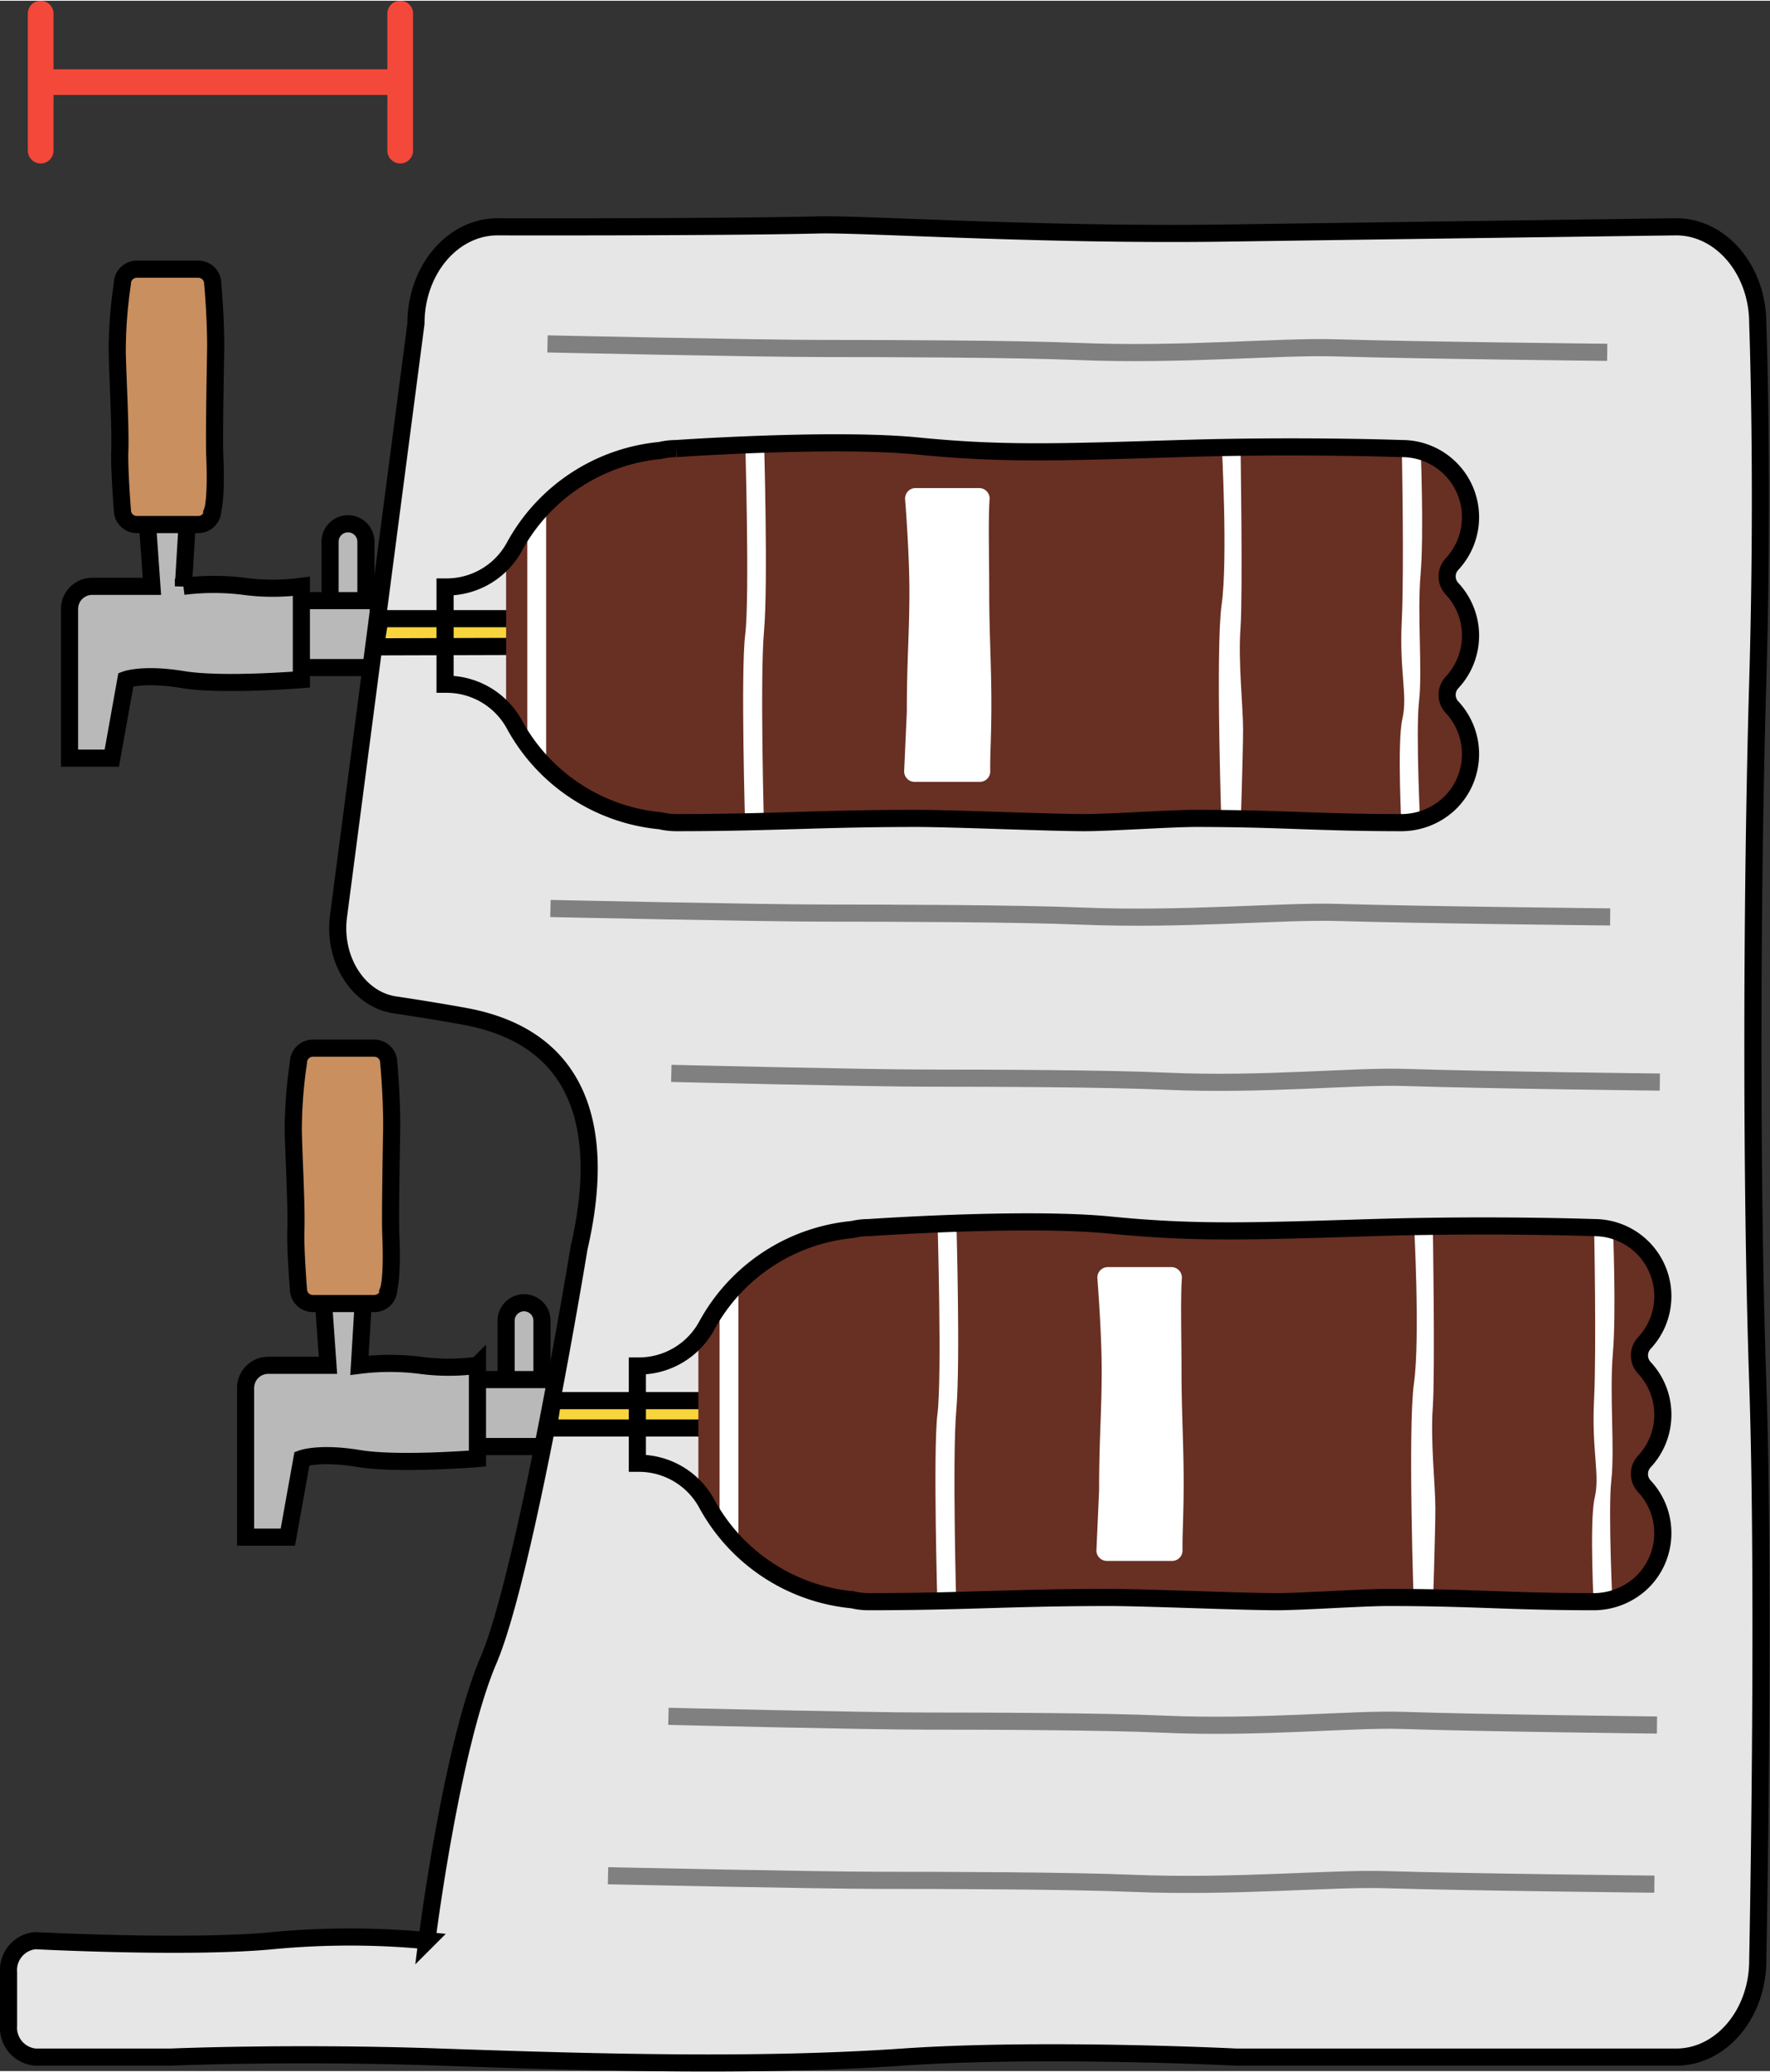 <svg xmlns="http://www.w3.org/2000/svg" width="206" height="241" viewBox="0 0 206.763 241.717"><rect x="0" y="0" width="206.763" height="241.717" fill="#333333" stroke="none"/><defs><clipPath id="a"><path d="M134.151 170.2a8.015 8.015 0 0 0-1.853.218 21.715 21.715 0 0 0-17.019 11.182 9.018 9.018 0 0 1-7.882 4.755h-.246v11.357h.246a9.018 9.018 0 0 1 7.882 4.755 21.715 21.715 0 0 0 17.021 11.184 8.013 8.013 0 0 0 1.853.218h84.786a8.009 8.009 0 0 0 5.853-13.477 2.11 2.11 0 0 1 0-2.893 8 8 0 0 0 0-10.932 2.11 2.11 0 0 1 0-2.893 8.009 8.009 0 0 0-5.853-13.477Z" transform="translate(-107.151 -170.197)" fill="none"/></clipPath><clipPath id="b"><path d="M101.69 38.75a8.03 8.03 0 0 0-1.854.218 21.712 21.712 0 0 0-17.018 11.185 9.021 9.021 0 0 1-7.883 4.755h-.245v11.357h.245a9.019 9.019 0 0 1 7.883 4.755A21.716 21.716 0 0 0 99.835 82.2a8.068 8.068 0 0 0 1.854.218h84.785a8.009 8.009 0 0 0 5.853-13.477 2.111 2.111 0 0 1 0-2.893 8 8 0 0 0 0-10.932 2.111 2.111 0 0 1 0-2.893 8.009 8.009 0 0 0-5.853-13.477Z" transform="translate(-74.69 -38.75)" fill="none"/></clipPath></defs><path d="M40.65 71.955a2.094 2.094 0 0 1-2.094-2.094v-6.7a2.094 2.094 0 1 1 4.188 0v6.7a2.094 2.094 0 0 1-2.094 2.094" fill="#b9b9b9"/><path d="M40.65 71.955a2.094 2.094 0 0 1-2.094-2.094v-6.7a2.094 2.094 0 1 1 4.188 0v6.7a2.094 2.094 0 0 1-2.094 2.094Z" fill="none" stroke="#000" stroke-miterlimit="10" stroke-width="2"/><path fill="#b9b9b9" d="M33.604 70.036h10.603v7.818H33.604z"/><path fill="none" stroke="#000" stroke-miterlimit="10" stroke-width="2" d="M33.604 70.036h10.603v7.818H33.604z"/><path d="m21.423 68.367.769-12.765h-5.348l.9 12.765h-6.971a2.651 2.651 0 0 0-2.651 2.651v17.414h4.938l1.644-9.174s2.053-.762 6.667 0 13.833 0 13.833 0V68.367a25.106 25.106 0 0 1-6.7 0 28.473 28.473 0 0 0-7.08 0" fill="#b9b9b9"/><path d="m21.423 68.367.769-12.765h-5.348l.9 12.765h-6.971a2.651 2.651 0 0 0-2.651 2.651v17.414h4.938l1.644-9.174s2.053-.762 6.667 0 13.833 0 13.833 0V68.367a25.106 25.106 0 0 1-6.7 0 28.473 28.473 0 0 0-7.081 0Z" fill="none" stroke="#000" stroke-miterlimit="10" stroke-width="2"/><path d="M23.149 61.157h-7.161a1.692 1.692 0 0 1-1.693-1.693s-.374-4.658-.3-6.891c.1-2.846-.268-9.1-.3-11.687a53.806 53.806 0 0 1 .6-7.854 1.692 1.692 0 0 1 1.693-1.693h7.161a1.692 1.692 0 0 1 1.7 1.698s.4 4.294.339 7.953c-.048 2.8-.181 10.165-.1 12.087.217 5.1-.239 6.392-.239 6.392a1.692 1.692 0 0 1-1.7 1.688" fill="#c98f5e"/><path d="M23.149 61.157h-7.161a1.692 1.692 0 0 1-1.693-1.693s-.374-4.658-.3-6.891c.1-2.846-.268-9.1-.3-11.687a53.806 53.806 0 0 1 .6-7.854 1.692 1.692 0 0 1 1.693-1.693h7.161a1.692 1.692 0 0 1 1.7 1.698s.4 4.294.339 7.953c-.048 2.8-.181 10.165-.1 12.087.217 5.1-.239 6.392-.239 6.392a1.692 1.692 0 0 1-1.7 1.688Z" fill="none" stroke="#000" stroke-miterlimit="10" stroke-width="2"/><path d="M61.215 162.901a2.094 2.094 0 0 1-2.094-2.094v-6.7a2.094 2.094 0 0 1 4.188 0v6.7a2.094 2.094 0 0 1-2.094 2.094" fill="#b9b9b9"/><path d="M61.215 162.901a2.094 2.094 0 0 1-2.094-2.094v-6.7a2.094 2.094 0 0 1 4.188 0v6.7a2.094 2.094 0 0 1-2.094 2.094Z" fill="none" stroke="#000" stroke-miterlimit="10" stroke-width="2"/><path fill="#b9b9b9" d="M54.169 160.983h10.603v7.818H54.169z"/><path fill="none" stroke="#000" stroke-miterlimit="10" stroke-width="2" d="M54.169 160.983h10.603v7.818H54.169z"/><path d="m41.989 159.314.768-12.765H37.41l.9 12.765h-6.972a2.651 2.651 0 0 0-2.65 2.651v17.413h4.937l1.649-9.175s2.054-.762 6.667 0 13.833 0 13.833 0v-10.889a25.106 25.106 0 0 1-6.7 0 28.466 28.466 0 0 0-7.079 0" fill="#b9b9b9"/><path d="m41.989 159.314.768-12.765H37.41l.9 12.765h-6.972a2.651 2.651 0 0 0-2.65 2.651v17.413h4.937l1.649-9.175s2.054-.762 6.667 0 13.833 0 13.833 0v-10.889a25.106 25.106 0 0 1-6.7 0 28.466 28.466 0 0 0-7.085 0Z" fill="none" stroke="#000" stroke-miterlimit="10" stroke-width="2"/><path d="M43.718 152.107h-7.164a1.692 1.692 0 0 1-1.693-1.693s-.374-4.658-.3-6.891c.1-2.846-.268-9.1-.3-11.687a53.806 53.806 0 0 1 .6-7.854 1.692 1.692 0 0 1 1.693-1.693h7.164a1.692 1.692 0 0 1 1.693 1.693s.4 4.294.339 7.953c-.048 2.8-.181 10.165-.1 12.087.217 5.1-.239 6.392-.239 6.392a1.692 1.692 0 0 1-1.693 1.693" fill="#c98f5e"/><path d="M43.718 152.107h-7.164a1.692 1.692 0 0 1-1.693-1.693s-.374-4.658-.3-6.891c.1-2.846-.268-9.1-.3-11.687a53.806 53.806 0 0 1 .6-7.854 1.692 1.692 0 0 1 1.693-1.693h7.164a1.692 1.692 0 0 1 1.693 1.693s.4 4.294.339 7.953c-.048 2.8-.181 10.165-.1 12.087.217 5.1-.239 6.392-.239 6.392a1.692 1.692 0 0 1-1.693 1.693Z" fill="none" stroke="#000" stroke-miterlimit="10" stroke-width="2"/><path d="M195.8 26.393s-26.651.359-52.626.73c-21.371.305-42.285-1.079-47.521-.951-11.6.283-37.53.221-37.53.221-5.264 0-9.532 5.053-9.532 11.286l-9.049 69.216c-.657 5.028 2.321 9.708 6.585 10.34 3.793.562 7.722 1.241 8.848 1.475 12.928 2.7 15.843 13.214 12.67 26.9 0 0-6.211 37.931-10.579 48.136s-7.2 32.744-7.2 32.744a95.545 95.545 0 0 0-18 0c-9.748.945-27.745 0-27.745 0A3.452 3.452 0 0 0 1 230.194v6.192a3.452 3.452 0 0 0 3.128 3.7h15.781s14.24-.609 31.581 0c19.027.668 37.541 1.132 53.935 0s38.992 0 38.992 0H195.8c5.264 0 9.531-5.053 9.531-11.285 0 0 .855-42.256 0-67.522-.814-24.047-.691-58.168 0-81.712.694-23.65 0-41.89 0-41.89 0-6.233-4.267-11.286-9.531-11.286" fill="#e6e6e6"/><path d="M195.8 26.393s-26.651.359-52.626.73c-21.371.305-42.285-1.079-47.521-.951-11.6.283-37.53.221-37.53.221-5.264 0-9.532 5.053-9.532 11.286l-9.049 69.216c-.657 5.028 2.321 9.708 6.585 10.34 3.793.562 7.722 1.241 8.848 1.475 12.928 2.7 15.843 13.214 12.67 26.9 0 0-6.211 37.931-10.579 48.136s-7.2 32.744-7.2 32.744a95.545 95.545 0 0 0-18 0c-9.748.945-27.745 0-27.745 0A3.452 3.452 0 0 0 1 230.194v6.192a3.452 3.452 0 0 0 3.128 3.7h15.781s14.24-.609 31.581 0c19.027.668 37.541 1.132 53.935 0s38.992 0 38.992 0H195.8c5.264 0 9.531-5.053 9.531-11.285 0 0 .855-42.256 0-67.522-.814-24.047-.691-58.168 0-81.712.694-23.65 0-41.89 0-41.89.005-6.232-4.263-11.284-9.531-11.284Z" fill="none" stroke="#000" stroke-miterlimit="10" stroke-width="2"/><path d="m74.978 75.341-31.124.092.528-3.29h30.6Z" fill="#f9d53d"/><path d="m74.978 75.341-31.124.092.528-3.29h30.6Z" fill="none" stroke="#000" stroke-miterlimit="10" stroke-width="2"/><path d="M94.47 166.639H64.063l.49-3.2h29.918Z" fill="#f9d53d"/><path d="M94.47 166.639H64.063l.49-3.2h29.918Z" fill="none" stroke="#000" stroke-miterlimit="10" stroke-width="2"/><path d="M99.599 143.386a21.712 21.712 0 0 0-17.018 11.185 9.422 9.422 0 0 1-1 1.473v17.92a9.454 9.454 0 0 1 1 1.473 21.713 21.713 0 0 0 17.018 11.185 8.02 8.02 0 0 0 1.854.218h84.786a8.008 8.008 0 0 0 5.853-13.477 2.111 2.111 0 0 1 0-2.893 8 8 0 0 0 0-10.932 2.111 2.111 0 0 1 0-2.893 8.008 8.008 0 0 0-5.853-13.477h-84.786a8.019 8.019 0 0 0-1.854.218" fill="#682f23"/><g transform="translate(74.453 143.242)" clip-path="url(#a)" fill="#fff"><path d="M9.604 4.09h2.205v34.495H9.604zM37.259-.924s.489 16.759 0 22.213 0 23.025 0 23.025h-2.2s-.537-18.309 0-22.583 0-22.655 0-22.655ZM92.918-.608s.286 17.623 0 21.6.3 8.991.3 11.791-.3 11.844-.3 11.844h-2.2s-.74-21.13 0-26.436 0-18.8 0-18.8ZM113.957-.322s.412 10.239 0 14.978.23 11.225-.182 14.839.182 15.42.182 15.42h-2.2s-.574-10.6.071-13.356-.371-5.457-.071-11.451 0-20.432 0-20.432Z"/></g><path d="M99.602 143.46a21.712 21.712 0 0 0-17.021 11.181 9.02 9.02 0 0 1-7.883 4.755h-.245v11.357h.245a9.02 9.02 0 0 1 7.883 4.754 21.712 21.712 0 0 0 17.021 11.189 8.019 8.019 0 0 0 1.854.218c11.238 0 16.865-.493 28.1-.493 4.13 0 15.5.493 19.625.493 2.937 0 10.015-.493 12.953-.493 9.956 0 14.148.493 24.1.493a8.182 8.182 0 0 0 5.664-2.346 8.007 8.007 0 0 0 .189-11.131 2.11 2.11 0 0 1 0-2.892 8 8 0 0 0 0-10.933 2.111 2.111 0 0 1 0-2.893 8.008 8.008 0 0 0-5.853-13.477s-11.882-.433-25.987 0-20.7.681-30.575-.3-28.223.3-28.223.3a8.02 8.02 0 0 0-1.847.218Z" fill="none" stroke="#000" stroke-miterlimit="10" stroke-width="2"/><path d="M136.84 147.852a1.22 1.22 0 0 1 1.221 1.309c-.167 2.258-.042 7.189-.042 10.829 0 4.955.268 8.644.251 13.549-.012 3.573-.166 5.585-.131 7.373a1.221 1.221 0 0 1-1.223 1.243h-7.615a1.224 1.224 0 0 1-1.223-1.223l.313-7.01c0-6.088.3-8.915.3-14.007 0-3.738-.329-8.488-.5-10.75a1.22 1.22 0 0 1 1.221-1.313h7.434Z" fill="#fff"/><path d="M63.956 40.063s24.687.536 32.192.536 22.292.042 29.79.349c12.015.493 23.594-.617 29.939-.426 10.11.3 31.87.525 31.87.525M64.301 105.982s24.687.536 32.192.536 22.292.042 29.79.349c12.015.493 23.594-.617 29.939-.426 10.11.3 31.87.525 31.87.525M78.419 125.233s23.029.554 30.029.554 20.795.042 27.789.359c11.208.508 22.009-.636 27.928-.439 9.432.313 29.73.541 29.73.541M78.085 200.3s23.029.554 30.029.554 20.795.042 27.789.359c11.208.508 22.009-.636 27.928-.439 9.432.313 29.73.541 29.73.541M71.028 218.91s24.375.536 31.785.536 22.011.041 29.414.348c11.863.492 23.3-.617 29.562-.426 9.982.3 31.467.525 31.467.525" fill="none" stroke="gray" stroke-miterlimit="10" stroke-width="2"/><path d="M77.137 52.429a21.712 21.712 0 0 0-17.018 11.185 9.455 9.455 0 0 1-1 1.473v17.92a9.455 9.455 0 0 1 1 1.473 21.713 21.713 0 0 0 17.018 11.187 8.02 8.02 0 0 0 1.854.218h84.786a8.008 8.008 0 0 0 5.852-13.479 2.111 2.111 0 0 1 0-2.893 8 8 0 0 0 0-10.932 2.111 2.111 0 0 1 0-2.893 8.008 8.008 0 0 0-5.853-13.477H78.991a8.02 8.02 0 0 0-1.854.218" fill="#682f23"/><g transform="translate(51.991 52.285)" clip-path="url(#b)" fill="#fff"><path d="M9.604 4.091h2.205v34.495H9.604zM37.259-.923s.489 16.759 0 22.213 0 23.025 0 23.025h-2.2s-.537-18.309 0-22.583 0-22.655 0-22.655ZM92.918-.608s.286 17.623 0 21.6.3 8.991.3 11.791-.3 11.844-.3 11.844h-2.2s-.74-21.13 0-26.436 0-18.8 0-18.8ZM113.956-.321s.412 10.239 0 14.978.231 11.225-.182 14.839.182 15.42.182 15.42h-2.2s-.574-10.6.071-13.356-.371-5.457-.071-11.451 0-20.432 0-20.432Z"/></g><path d="M77.137 52.503a21.712 21.712 0 0 0-17.018 11.185 9.02 9.02 0 0 1-7.883 4.755h-.245V79.8h.245a9.02 9.02 0 0 1 7.883 4.755 21.712 21.712 0 0 0 17.018 11.184 8.02 8.02 0 0 0 1.854.218c11.238 0 16.865-.493 28.1-.493 4.13 0 15.5.493 19.625.493 2.937 0 10.015-.493 12.953-.493 9.956 0 14.148.493 24.1.493a8.182 8.182 0 0 0 5.664-2.346 8.007 8.007 0 0 0 .189-11.131 2.11 2.11 0 0 1 0-2.892 8 8 0 0 0 0-10.933 2.111 2.111 0 0 1 0-2.893 8.008 8.008 0 0 0-5.853-13.477s-11.882-.433-25.988 0-20.7.682-30.575-.3-28.223.3-28.223.3a8.02 8.02 0 0 0-1.846.218Z" fill="none" stroke="#000" stroke-miterlimit="10" stroke-width="2"/><path d="M114.378 56.895a1.22 1.22 0 0 1 1.221 1.309c-.167 2.258-.042 7.189-.042 10.829 0 4.955.268 8.644.251 13.549-.012 3.573-.166 5.585-.131 7.373a1.221 1.221 0 0 1-1.223 1.243h-7.613a1.224 1.224 0 0 1-1.223-1.223l.313-7.01c0-6.088.3-8.915.3-14.007 0-3.738-.329-8.488-.5-10.75a1.22 1.22 0 0 1 1.221-1.313h7.434Z" fill="#fff"/><g fill="none" stroke="#f4483a" stroke-linecap="round" stroke-width="3"><path d="M46.751 9.499h-42M4.751 1.5v16M46.751 1.5v16"/></g></svg>